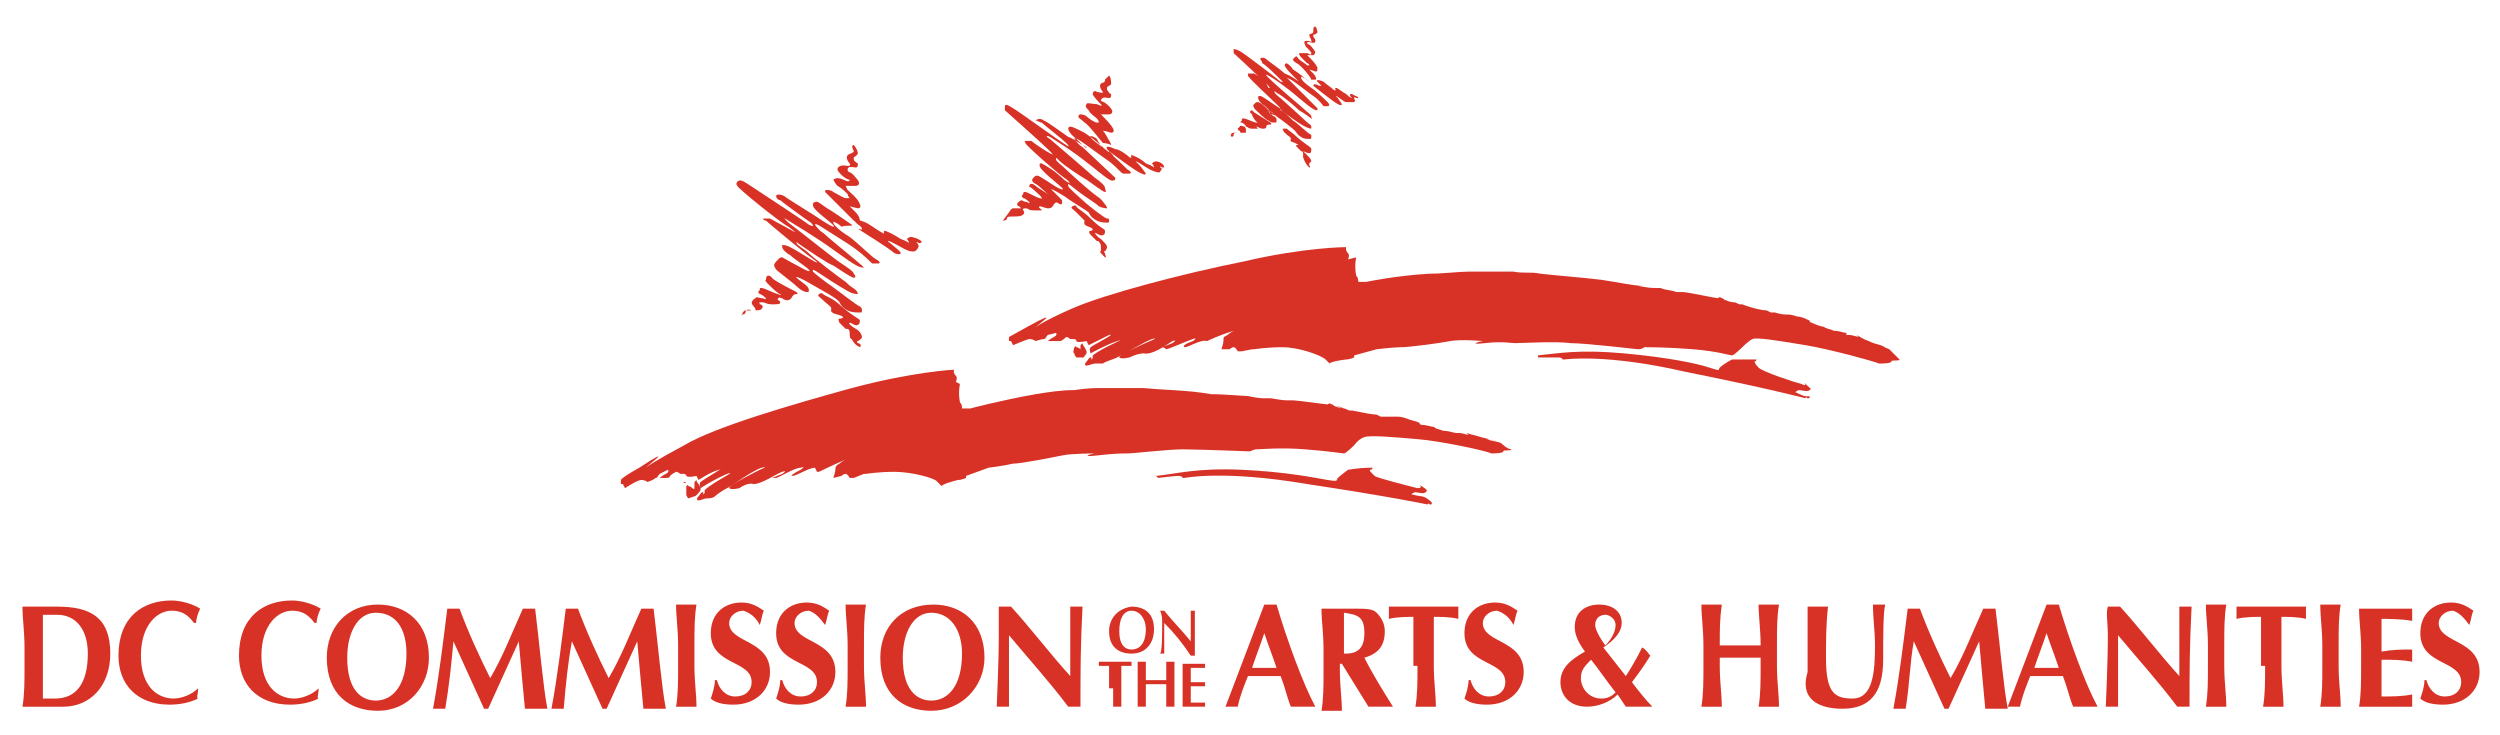 <?xml version="1.0" encoding="utf-8"?>
<!-- Generator: Adobe Illustrator 26.1.0, SVG Export Plug-In . SVG Version: 6.00 Build 0)  -->
<svg version="1.1" id="Layer_1" xmlns="http://www.w3.org/2000/svg" xmlns:xlink="http://www.w3.org/1999/xlink" x="0px" y="0px"
	 viewBox="0 0 122.4 36" style="enable-background:new 0 0 122.4 36;" xml:space="preserve">
<style type="text/css">
	.st0{fill:#D83227;}
</style>
<g>
	<g>
		<g>
			<path class="st0" d="M53.2,17.3c0,0,0-0.1,0-0.1c0,0-0.1-0.2-0.1-0.2S53,16.9,53,16.8c0,0,0,0-0.1,0.1c0,0,0,0,0,0s0,0.1,0,0.1
				s0,0.2,0,0.2c0,0,0,0.1,0-0.1c-0.1-0.1-0.2-0.1-0.2-0.1s0-0.1-0.1,0c0,0-0.1,0.3,0,0.3c0,0.1,0.1,0.2,0.1,0.2l0.3,0
				C53,17.6,53.2,17.3,53.2,17.3"/>
			<path class="st0" d="M92.5,17.1c-0.2-0.1-0.5-0.2-0.7-0.2c0.2,0,0.4,0.1,0.5,0.1c-0.4-0.2-0.4-0.1-0.8-0.3
				c-0.3-0.1-0.4-0.2-0.6-0.3l0.1,0.1c-0.4-0.1-0.3-0.1-0.6-0.1l0-0.1c-0.1,0-0.4-0.1-0.5-0.1l-0.1,0c-0.2-0.1-0.4-0.1-0.5-0.2l0,0
				c-0.1,0-0.4-0.1-0.6-0.2c0,0-0.1,0-0.1-0.1c0,0,0,0,0,0c0,0,0,0,0,0c-0.2-0.1-0.4-0.2-0.6-0.2l0,0c-0.3-0.1-0.4-0.1-0.5-0.1
				c-0.1,0-0.3,0-0.6-0.1l0,0l-0.2,0l-0.2-0.1c-0.2,0-0.7-0.1-1.2-0.3c0,0-0.1,0-0.1,0c-0.1,0-0.2-0.1-0.3-0.1
				c-0.2,0-0.4-0.1-0.4-0.1c-0.1,0-0.1-0.1-0.2-0.1c-0.1-0.1-0.2,0-0.2,0c-0.1,0-1.5-0.3-1.7-0.3c0,0-0.1,0-0.2,0c0,0,0,0,0,0
				c0,0-0.1,0-0.1,0c-0.3-0.1-0.6-0.1-0.8-0.2c0,0,0,0,0,0c0,0,0,0,0,0c0,0-0.1,0-0.1,0c0,0,0,0,0,0c0,0,0,0,0,0c0,0,0,0-0.1,0
				c-0.3,0-0.3,0-0.9-0.1c-0.1,0,0.2,0,0.3,0c-0.5,0-1.4-0.2-2.1-0.3c-0.8-0.1-2.1-0.2-3-0.3l0,0c-0.4-0.1-0.8,0-1.3-0.1l0.2,0
				c-0.2,0-0.3,0-0.5,0l-0.4,0l-0.1,0c-0.1,0-0.1,0-0.1,0l-0.1,0c0,0-0.5,0-1.1,0c0,0,0.1,0,0.1,0c-0.1,0-0.2,0-0.2,0
				c-0.5,0-1.2,0.1-1.9,0.1c-1.7,0.1-3.1,0.4-3.1,0.4s-0.2,0-0.4,0c0-0.1,0-0.2-0.1-0.3c-0.1-0.5,0-0.9,0-0.9L66,12.7
				c0,0,0.1-0.2,0-0.3c-0.1-0.1-0.1-0.2-0.1-0.2l0-0.1c0,0-2,0-5,0.7c-3,0.6-6.8,1.6-8.4,2.3c-1.6,0.7-1.9,1-1.9,1s0.5-0.4,0.6-0.5
				c0.1-0.1,0-0.1-0.9,0.4c-0.9,0.5-0.9,0.5-0.9,0.5s0,0.2,0,0.2c0,0,0.1,0,0.1,0c0,0,0.1,0.2,0.1,0.2s0.7-0.3,0.8-0.3
				c0.2,0,0.3,0.1,0.3,0.1s0.3-0.1,0.4-0.1c0.1,0,0.1-0.1,0.2-0.2c0,0,0.4-0.1,0.4-0.1s0.1,0.1-0.1,0.2c-0.2,0.1-0.3,0.2-0.3,0.2
				s0,0,0.2,0c0.2,0,0.3,0,0.4,0c0.1,0,0.3-0.2,0.3-0.2c0.1,0,0.2,0.1,0.2,0.1s0.1,0,0.1,0c0.1,0,0.2,0,0.2,0.1c0,0.1,0.5,0,0.5,0
				l0,0l0.1,0.2c0,0,0.6-0.3,1-0.5c0.4-0.1-0.8,0.5-0.9,0.6c-0.1,0.1,0,0.3,0,0.3s0.7-0.4,1.3-0.6c0.6-0.2-0.7,0.3-1.2,0.7
				c0,0,0,0,0,0.1c0,0.1-0.1,0.1-0.1,0.1s0.1-0.1,0-0.1c-0.1,0-0.1,0.1-0.2,0.2c-0.1,0.1-0.1,0.2,0,0.2c0.1,0,0.3-0.1,0.4-0.1
				c0.1,0,0.3,0,0.4,0c0.1-0.1,0.5-0.2,0.7-0.3c0.2-0.1,1.4-0.8,1.7-0.9c0.4-0.1-0.1,0.1-0.1,0.1s-1.6,0.7-1.5,0.8
				c0.1,0.1,0.5,0,0.5,0s0.4-0.2,0.7-0.2c0.4,0.1,1.1-0.4,1.4-0.6c0.3-0.1,0,0.1,0,0.1L56.9,17c0,0,0.1,0,0.2,0.1
				c0.1,0,1-0.4,1.3-0.5c0.3-0.1,0,0.1,0,0.1s-0.6,0.2-0.4,0.3c0.2,0,0.8-0.4,1.1-0.3L59,16.7l0.1,0c0,0,0.6-0.3,1.3-0.5
				c-0.2,0.1-0.3,0.2-0.3,0.2c-0.2,0.1-0.2,0.1-0.2,0.3c0,0.1-0.1,0.4-0.1,0.4l0.4,0c0,0,0.1-0.1,0.2-0.1c0.1,0,0.2,0.2,0.2,0.2
				l0.2,0l0.5-0.1l0.1,0c0,0,0.6-0.1,1.4-0.1c0.8,0,1.9,0.4,2.1,0.6c0.1,0.1,0.2,0.2,0.2,0.2s0-0.1,0.8-0.2c0.2,0,0.4-0.1,0.4-0.1
				l0-0.1l1.1-0.3c0,0,0.8-0.1,1.2-0.1c0.4,0,1.9-0.2,2.4-0.3s1.7,0,1.6,0c-0.1,0-0.8,0.2,0.1,0.1c0.9-0.1,1.2,0,1.5,0
				c0.3,0,2-0.1,2.7,0c0.7,0,3.3,0.3,3.3,0.3s0.2,0,0.3-0.1c0.2,0,1.2,0,2.4,0.1c1.2,0.1,1.8,0.3,1.9,0.3c0.1,0,0.5-0.4,0.5-0.4
				s0.3-0.3,0.5-0.4c0.2-0.1,1.4,0.1,2.6,0.3c1.2,0.2,3.4,0.8,3.6,0.9c0.1,0,0.6,0,0.6-0.1s0.4,0,0.4-0.1
				C92.8,17.4,92.5,17.1,92.5,17.1"/>
			<path class="st0" d="M69.8,13.8c0,0-0.1,0-0.1,0C69.7,13.8,69.8,13.8,69.8,13.8"/>
			<path class="st0" d="M66.2,17.4L66.2,17.4C66.2,17.4,66.3,17.4,66.2,17.4"/>
			<path class="st0" d="M79.3,14.3l0.4,0l-0.1,0C79.6,14.3,79.4,14.3,79.3,14.3"/>
			<polygon class="st0" points="79.5,14.2 79.6,14.3 79.5,14.2 			"/>
			<path class="st0" d="M88.4,19.4c-0.1,0-0.5-0.2-0.5-0.2s0.1-0.1,0.2-0.1c0.1,0,0.4,0.1,0.5,0c0.1-0.1,0.1,0-0.2-0.3
				c-0.2-0.2,0.2,0.2-0.2,0c-0.4-0.1-1.9-0.6-2.1-0.8c-0.2-0.2-0.2-0.3-0.2-0.3c0.1,0,0.1-0.1,0.1-0.1s0.3,0-0.2,0c-0.4,0-1,0-1,0
				s-0.4,0.2-0.6,0.4c-0.1,0.1,0.1,0.2-0.5,0c-0.6-0.2-2-0.5-4.2-0.7c-2.2-0.2-3.2,0-4.2,0.1c0,0,0,0,0,0.1c0,0,0.8,0,1,0
				c0.2,0,0.2,0.1,0.2,0.1l0.1,0c0,0,2-0.3,5.9,0.6c4,0.8,5.9,1.3,5.9,1.3s0-0.1,0.1,0c0.1,0,0.1,0,0.1-0.1
				C88.7,19.4,88.5,19.4,88.4,19.4"/>
			<path class="st0" d="M41.8,7.1C41.8,7.1,41.9,7,41.8,7.1C41.9,7.2,42,7.4,42,7.5c0,0.1-0.2,0.2-0.2,0.2c0,0,0,0.1,0,0.1
				C41.8,7.9,42,8,42,8c0,0.1,0,0.2-0.1,0.2c-0.1,0-0.4-0.1-0.4,0.1c0,0.2,0.1,0,0.4,0.4c0.3,0.3,0.1,0.4,0,0.4c-0.1,0-0.5,0-0.5,0
				c0,0,0,0,0.1,0.2c0.1,0.1,0.5,0.4,0.6,0.7c0.1,0.2-0.1,0.2-0.1,0.2c0,0-0.4-0.1-0.4-0.1c0,0,0.1,0.1,0.3,0.3
				c0.2,0.2,0.2,0.4,0.2,0.4c0,0.1-0.2,0.1-0.3,0c-0.1-0.1-0.9-0.9-1.1-1.1c-0.2-0.2-0.3-0.3-0.3-0.3c0-0.1,0-0.1,0.1-0.1
				c0,0,0.2,0,0.3,0.1c0.2,0.1,0.5,0.3,0.6,0.3c0.1,0,0.1,0,0.2,0c0,0-0.1-0.1-0.1-0.2c-0.1-0.1-0.3-0.3-0.5-0.4
				c-0.1-0.1-0.2-0.3-0.2-0.3c0.1-0.1,0.3-0.1,0.5,0c0.2,0.1,0.3,0.1,0.3,0C41.4,8.8,41,8.4,41,8.3c0-0.1,0.1-0.2,0.3-0.2
				c0.1,0,0.4,0.1,0.3-0.1c-0.1-0.1-0.2-0.3-0.1-0.4c0.1-0.1,0.3-0.1,0.3-0.2C41.7,7.2,41.7,7.1,41.8,7.1"/>
			<path class="st0" d="M42,11.2c0,0,1.6,1,1.8,1.2c0.3,0.1,0.3,0,0.3,0c0-0.1-0.3-0.3-0.4-0.4c-0.1-0.1-0.3-0.2-0.2-0.2
				c0.1,0,0.6,0.3,0.8,0.4c0.2,0.1,0.5,0.2,0.6,0c0.1-0.1,0.1-0.2,0-0.3s0.1,0,0.1,0c0,0,0.2,0,0.1-0.1c-0.1-0.1-0.4-0.2-0.5-0.2
				c-0.1,0-0.2,0.1-0.2,0.1c0,0,0.1,0.1,0.1,0.2c0,0-0.1-0.1-0.4-0.2c-0.3-0.2-0.7-0.4-0.8-0.4c-0.1,0.1,0.1,0.2-0.1,0.1
				c-0.2-0.1-0.6-0.4-0.8-0.5c-0.2-0.1-0.6-0.2-0.5,0c0.1,0.1,0.3,0.2,0.3,0.3c0,0.1-0.1,0-0.2,0C42.1,11.2,42,11.2,42,11.2
				C42,11.2,42,11.2,42,11.2"/>
			<path class="st0" d="M41.7,11c0,0-1-0.7-1.2-0.8C40.2,10,40,9.8,39.9,9.9c-0.1,0-0.1,0.1-0.1,0.1c0,0.1,0,0.2,0.5,0.6
				c0.5,0.4,0.6,0.5,0.5,0.5c-0.1,0-0.7-0.4-1-0.6c-0.3-0.2-1.3-0.8-1.4-0.9c-0.2-0.1-0.4-0.1-0.4,0c0,0.1,0.1,0.2,0.2,0.2
				c0.1,0.1,1.2,0.9,1.5,1.1c0.2,0.2,0.1,0.2-0.1,0.1c-0.1-0.1-2.7-1.8-3-2c-0.3-0.2-0.4-0.2-0.5-0.1s0,0.2,0,0.2
				c0,0.1,2.1,1.8,2.5,2c0.4,0.3,0.4,0.3,0.2,0.2c-0.2-0.1-0.9-0.5-1.1-0.6c0,0,0,0-0.1,0c-0.1,0-0.2,0-0.2,0c-0.1,0,0,0.1,0.1,0.1
				c0.1,0.1,1.9,1.6,2.2,1.8c0.3,0.2,0.5,0.4,0,0.1c-0.5-0.3-1.1-0.7-1.3-0.7c-0.2,0-0.1,0-0.1,0.1c0,0.1,0.2,0.3,0.4,0.4
				c0.2,0.2,0.7,0.5,0.9,0.7c0.1,0.1,0,0.1-0.2,0c-0.2-0.1-1.1-0.6-1.1-0.6c-0.1,0-0.1,0-0.2,0.1C37.8,13,37.9,13,38,13.2
				c0.1,0.1,0.9,0.7,1.1,0.9c0.1,0.1,0.3,0.2,0.4,0.2c0.1,0,0.1,0,0.1-0.1c0-0.1-0.1-0.2-0.1-0.2c-0.1-0.1-0.4-0.3-0.5-0.4
				c-0.1-0.1,0.2,0,0.7,0.3c0.5,0.3,1.3,0.7,1.4,0.9c0.1,0.2,0.2,0.3,0.4,0.4c0.2,0.1,0.4,0.1,0.6,0.1c0.1,0,0.1,0,0.1-0.1
				c0-0.1,0-0.1-0.1-0.2c-0.1,0-1.1-0.8-1.4-1c-0.3-0.2-0.8-0.6-0.9-0.7c0-0.1-0.1-0.2,0.5,0.2c0.6,0.4,1.1,0.7,1.3,0.8
				c0.2,0.1,0.4,0.1,0.4,0.1c0,0,0-0.1-0.1-0.2c-0.1-0.1-0.2-0.1-0.5-0.4c-0.3-0.2-1.6-1.2-1.8-1.4c-0.2-0.2-0.6-0.4-0.6-0.5
				c0-0.1-0.1-0.1,0.2,0.1c0.3,0.2,1.3,0.9,1.6,1c0.3,0.2,0.9,0.6,1,0.6c0.1,0,0.1-0.1,0-0.2c0-0.1-0.3-0.3-0.6-0.5
				c-0.2-0.1-1.8-1.4-2.6-2c-0.2-0.2-0.3-0.3,0-0.1c0.3,0.2,1.2,0.7,2.3,1.5c1.1,0.8,1.2,0.8,1.4,0.8c0,0,0,0-0.1-0.1
				c-0.1-0.1-1.7-1.4-1.9-1.6c-0.2-0.1-0.4-0.4-0.4-0.4c0,0,0-0.1,0.3,0.1c0.3,0.2,1.3,0.8,1.7,1.1c0.4,0.3,0.7,0.6,0.8,0.7
				c0.1,0,0.2,0,0.3,0c0.1,0,0.1-0.1-0.1-0.2c-0.2-0.1-0.9-0.8-1.3-1.1c-0.5-0.3-0.8-0.6-0.8-0.7c-0.1-0.1,0.2,0,0.4,0.2
				C41.5,11,41.8,11.1,41.7,11"/>
			<path class="st0" d="M36.3,15.4c0,0,0.2,0,0.2-0.1c0-0.1,0.1-0.2,0.3-0.1c0.2,0,0.5,0,0.5-0.1c0.1-0.1,0-0.2-0.1-0.2
				c0-0.1-0.1-0.1,0.1-0.1c0.2,0,0.2,0.1,0.5,0.1c0.3,0,0.4,0,0.4-0.1c0-0.1-0.2-0.1-0.1-0.2c0.1-0.1,0.3,0.1,0.4,0.1
				c0.1,0,0.2,0,0.3-0.2c0.1-0.1,0.1-0.1,0.2-0.1c0.1,0,0-0.1,0-0.1c0,0-1.2-0.6-1.2-0.7c-0.1-0.1-0.1-0.1-0.2-0.1
				c-0.1,0-0.1,0.2-0.1,0.2s-0.1,0,0.1,0.2c0.1,0.1,0.5,0.5,0.6,0.5c0.1,0.1-0.1,0-0.1,0c-0.1,0-0.7-0.3-0.8-0.3
				c-0.1,0-0.1,0-0.1,0.1c-0.1,0.1-0.1,0.1,0,0.2c0.1,0,0.3,0.2,0.3,0.2c0,0.1-0.1,0-0.2,0c-0.1,0-0.3-0.1-0.3,0
				c-0.1,0-0.2,0.2-0.2,0.2c0,0,0,0.1,0.1,0.2c0.1,0.1,0.1,0.2,0.1,0.2c-0.1,0-0.3,0-0.5,0c-0.1,0-0.2,0.2-0.2,0.3
				C36.3,15.3,36.3,15.4,36.3,15.4"/>
			<path class="st0" d="M42.1,17C42.1,17,42.2,17.1,42.1,17c0.1-0.1,0-0.2-0.1-0.2c0,0-0.1-0.1,0-0.1c0,0,0.2-0.1,0.2-0.2
				c0-0.1-0.1-0.3-0.3-0.4c-0.2-0.1-0.4-0.3-0.3-0.3c0.1,0,0.3,0.2,0.4,0.1c0.1,0,0.1-0.2,0.1-0.2c0-0.1-0.2-0.1-0.9-0.7
				c-0.4-0.4-0.8-0.5-0.9-0.6c-0.1-0.1-0.2,0-0.2,0c-0.1,0.1,0,0.1,0.2,0.3c0.2,0.2,0.4,0.3,0.4,0.4c0,0.1-0.1,0.2,0.3,0.3
				c0.4,0.1,0.3,0.2,0.1,0.2c-0.1,0,0,0.2,0,0.2c0,0,0.3,0.3,0.3,0.3c0.1,0,0.2,0,0.2,0.2c0,0.1,0,0.3,0.1,0.3
				C41.8,16.8,41.9,16.9,42.1,17"/>
			<path class="st0" d="M54.3,3.7C54.3,3.7,54.3,3.7,54.3,3.7c0.1,0.1,0.1,0.3,0.1,0.4c0,0.1-0.2,0.1-0.2,0.2c0,0,0,0,0,0.1
				c0.1,0.1,0.1,0.2,0.2,0.2c0,0.1,0,0.2-0.1,0.2c-0.1,0-0.3-0.1-0.4,0.1c0,0.1,0.1,0,0.4,0.3c0.3,0.3,0.1,0.4,0,0.4
				c-0.1,0-0.4,0-0.4,0c0,0,0,0,0.1,0.1c0.1,0.1,0.4,0.4,0.5,0.6c0.1,0.2-0.1,0.2-0.1,0.2c0,0-0.3-0.1-0.4-0.1c0,0,0.1,0.1,0.2,0.3
				c0.1,0.2,0.2,0.3,0.2,0.4C54.2,7,54,7,54,7c-0.1-0.1-0.7-0.9-0.9-1c-0.2-0.2-0.3-0.2-0.3-0.3c0,0,0-0.1,0.1-0.1
				c0,0,0.2,0,0.3,0.1c0.1,0.1,0.4,0.3,0.5,0.3c0.1,0,0.1,0,0.1,0c0,0,0-0.1-0.1-0.2c-0.1-0.1-0.3-0.2-0.4-0.4
				c-0.1-0.1-0.2-0.2-0.1-0.3c0-0.1,0.3,0,0.5,0c0.2,0.1,0.3,0.1,0.2,0c-0.1-0.1-0.4-0.4-0.4-0.5c0-0.1,0.1-0.2,0.2-0.1
				c0.1,0,0.3,0.1,0.3,0c-0.1-0.1-0.2-0.3-0.1-0.4c0.1-0.1,0.2,0,0.2-0.2C54.2,3.8,54.2,3.8,54.3,3.7"/>
			<path class="st0" d="M54.3,7.4c0,0,1.3,1,1.6,1.1c0.2,0.1,0.2,0,0.2,0c0,0-0.2-0.3-0.3-0.4c-0.1-0.1-0.2-0.2-0.2-0.2
				c0.1,0,0.5,0.3,0.7,0.4c0.2,0.1,0.5,0.2,0.5,0.1c0.1-0.1,0.1-0.2,0-0.2c0-0.1,0.1,0,0.1,0c0,0,0.1,0,0.1,0
				C57,8,56.7,7.9,56.6,7.9c-0.1,0-0.2,0.1-0.2,0.1c0,0,0.1,0.1,0.1,0.2c0,0-0.1-0.1-0.4-0.2c-0.2-0.2-0.6-0.4-0.7-0.4
				c-0.1,0,0.1,0.2-0.1,0.1c-0.1-0.1-0.5-0.4-0.7-0.4c-0.2-0.1-0.5-0.2-0.4,0c0.1,0.1,0.2,0.2,0.3,0.3c0,0.1-0.1,0-0.2,0
				C54.3,7.4,54.3,7.3,54.3,7.4C54.3,7.4,54.3,7.4,54.3,7.4"/>
			<path class="st0" d="M54,7.2c0,0-0.8-0.7-1.1-0.8c-0.2-0.1-0.4-0.2-0.5-0.2c-0.1,0-0.1,0.1-0.1,0.1c0,0,0,0.2,0.4,0.5
				c0.4,0.4,0.5,0.5,0.5,0.4c-0.1,0-0.6-0.4-0.9-0.5c-0.3-0.2-1.1-0.8-1.2-0.8c-0.1-0.1-0.3-0.1-0.4,0C50.8,5.9,50.9,6,51,6
				c0.1,0.1,1,0.8,1.2,1c0.2,0.2,0.1,0.2,0,0.1C52,7,49.8,5.4,49.6,5.3c-0.3-0.2-0.4-0.2-0.4-0.1c0,0,0,0.2,0,0.2
				c0,0,1.8,1.6,2.1,1.9c0.3,0.3,0.3,0.3,0.1,0.2c-0.2-0.1-0.8-0.5-0.9-0.6c0,0,0,0-0.1,0c-0.1,0-0.2,0-0.2,0c-0.1,0,0,0,0,0.1
				c0,0.1,1.6,1.5,1.9,1.7c0.3,0.2,0.4,0.4,0,0.1C51.7,8.4,51.2,8.1,51,8c-0.1,0-0.1,0-0.1,0.1c0,0.1,0.1,0.2,0.3,0.4
				c0.2,0.2,0.6,0.5,0.8,0.7c0.1,0.1,0,0.1-0.2,0c-0.2-0.1-0.9-0.6-1-0.6c-0.1,0-0.1,0-0.2,0.1c-0.1,0.1-0.1,0.2,0.1,0.3
				s0.8,0.7,0.9,0.8c0.1,0.1,0.3,0.2,0.3,0.2c0.1,0,0.1,0,0.1-0.1c0-0.1,0-0.1-0.1-0.2c-0.1-0.1-0.3-0.3-0.4-0.4
				c-0.1-0.1,0.1,0,0.6,0.3c0.4,0.3,1.1,0.7,1.2,0.8c0.1,0.2,0.2,0.3,0.4,0.4c0.2,0.1,0.4,0.1,0.5,0.1c0.1,0,0.1,0,0.1-0.1
				c0-0.1,0-0.1-0.1-0.1c-0.1,0-1-0.7-1.2-0.9s-0.7-0.6-0.7-0.7c0-0.1-0.1-0.2,0.4,0.2c0.5,0.4,0.9,0.6,1.1,0.8
				c0.2,0.1,0.4,0.1,0.4,0.1c0,0,0-0.1-0.1-0.2C54,9.9,54,9.8,53.7,9.6c-0.3-0.2-1.3-1.1-1.5-1.3c-0.2-0.2-0.5-0.4-0.5-0.5
				c0-0.1,0-0.1,0.2,0.1c0.2,0.2,1.1,0.8,1.3,0.9C53.5,9,54,9.4,54.1,9.4c0.1,0,0-0.1,0-0.2c0-0.1-0.2-0.3-0.5-0.5
				c-0.1-0.1-1.5-1.3-2.2-1.9c-0.2-0.1-0.2-0.2,0-0.1c0.3,0.2,1,0.6,2,1.4c1,0.8,1,0.8,1.2,0.7c0,0,0,0,0-0.1
				c-0.1-0.1-1.4-1.3-1.6-1.5c-0.2-0.1-0.4-0.4-0.4-0.4c0,0,0-0.1,0.3,0.1c0.3,0.2,1.1,0.8,1.4,1c0.4,0.3,0.6,0.6,0.7,0.6
				c0.1,0,0.2,0,0.3,0c0.1,0,0.1-0.1-0.1-0.2c-0.1-0.1-0.7-0.7-1.1-1c-0.4-0.3-0.7-0.5-0.7-0.6c-0.1-0.1,0.2,0,0.3,0.1
				C53.9,7.2,54.1,7.3,54,7.2"/>
			<path class="st0" d="M49.1,10.8c0,0,0.2,0,0.2-0.1c0-0.1,0.1-0.1,0.3-0.1c0.2,0,0.4,0,0.5-0.1c0.1-0.1,0-0.2,0-0.2
				c0,0-0.1-0.1,0.1-0.1s0.1,0.1,0.4,0.1c0.3,0,0.4,0,0.4,0c0-0.1-0.2-0.1-0.1-0.2c0.1,0,0.3,0.1,0.4,0.1c0.1,0,0.2,0,0.3-0.2
				c0.1-0.1,0.1-0.1,0.2-0.1c0.1,0,0-0.1,0-0.1c0,0-1-0.6-1.1-0.7c0,0-0.1-0.1-0.2-0.1c-0.1,0-0.1,0.1-0.1,0.1s-0.1,0,0.1,0.1
				c0.1,0.1,0.5,0.4,0.5,0.5c0,0.1,0,0-0.1,0c-0.1,0-0.6-0.3-0.7-0.3c-0.1,0-0.1,0-0.1,0.1c-0.1,0.1-0.1,0.1,0,0.2
				c0.1,0,0.3,0.2,0.3,0.2c0,0.1-0.1,0-0.1,0c-0.1,0-0.3-0.1-0.3-0.1c0,0-0.2,0.1-0.2,0.2c0,0,0,0.1,0.1,0.1
				c0.1,0.1,0.1,0.1,0.1,0.1c-0.1,0-0.3,0-0.4,0c-0.1,0-0.2,0.2-0.2,0.2C49.1,10.8,49.1,10.8,49.1,10.8"/>
			<path class="st0" d="M54.1,12.6C54.1,12.6,54.2,12.6,54.1,12.6c0.1,0,0-0.1,0-0.2c0,0-0.1-0.1,0-0.1c0,0,0.1-0.1,0.1-0.2
				c0-0.1-0.1-0.2-0.3-0.4c-0.2-0.1-0.3-0.3-0.3-0.3c0.1,0,0.3,0.2,0.4,0.1c0.1,0,0.1-0.1,0.1-0.2c0-0.1-0.2-0.1-0.7-0.6
				c-0.4-0.4-0.7-0.5-0.7-0.6c-0.1-0.1-0.1,0-0.2,0c-0.1,0.1,0,0.1,0.2,0.3c0.2,0.2,0.3,0.3,0.4,0.4c0,0.1-0.1,0.2,0.2,0.3
				c0.3,0.1,0.2,0.2,0.1,0.2c-0.1,0-0.1,0.1,0,0.2c0,0,0.2,0.2,0.3,0.3c0.1,0,0.1,0,0.2,0.2c0,0.1,0,0.2,0,0.3
				C53.8,12.3,53.9,12.4,54.1,12.6"/>
			<path class="st0" d="M64.4,1.3C64.4,1.3,64.5,1.3,64.4,1.3c0.1,0.1,0.1,0.3,0.1,0.3c0,0-0.1,0.1-0.2,0.1c0,0,0,0,0,0.1
				c0,0,0.1,0.1,0.1,0.2c0,0,0,0.1-0.1,0.1c-0.1,0-0.3-0.1-0.3,0c0,0.1,0.1,0,0.3,0.3c0.2,0.2,0,0.3,0,0.3c-0.1,0-0.3,0-0.3,0
				c0,0,0,0,0.1,0.1c0.1,0.1,0.3,0.3,0.4,0.5c0,0.2,0,0.2-0.1,0.2c0,0-0.3-0.1-0.3-0.1c0,0,0.1,0.1,0.2,0.2c0.1,0.1,0.2,0.3,0.1,0.3
				c0,0-0.2,0-0.2,0c0-0.1-0.5-0.7-0.7-0.8c-0.2-0.1-0.2-0.2-0.2-0.2s0,0,0.1-0.1s0.1,0,0.2,0.1c0.1,0.1,0.3,0.2,0.4,0.3
				c0,0,0.1,0,0.1,0c0,0,0-0.1-0.1-0.1c-0.1-0.1-0.2-0.2-0.3-0.3c-0.1-0.1-0.1-0.2-0.1-0.2c0,0,0.2,0,0.4,0c0.2,0.1,0.2,0.1,0.2,0
				c0-0.1-0.3-0.3-0.3-0.4C63.8,2,63.9,2,64,2c0.1,0,0.3,0.1,0.2,0c0-0.1-0.1-0.2-0.1-0.3c0.1-0.1,0.2,0,0.2-0.2
				C64.3,1.4,64.3,1.3,64.4,1.3"/>
			<path class="st0" d="M64.3,4.2c0,0,1,0.8,1.2,0.9c0.2,0.1,0.2,0,0.2,0c0,0-0.2-0.3-0.2-0.3c-0.1-0.1-0.2-0.2-0.1-0.1
				c0.1,0,0.4,0.3,0.5,0.3C66,5,66.2,5,66.3,5c0.1-0.1,0-0.1,0-0.2c0-0.1,0.1,0,0.1,0c0,0,0.1,0,0.1,0c0-0.1-0.2-0.1-0.3-0.2
				c-0.1,0-0.1,0-0.1,0.1c0,0,0.1,0.1,0.1,0.1c0,0-0.1,0-0.3-0.2c-0.2-0.1-0.4-0.3-0.5-0.3c-0.1,0,0.1,0.2-0.1,0.1
				c-0.1-0.1-0.4-0.3-0.5-0.4c-0.2-0.1-0.4-0.1-0.3,0c0.1,0.1,0.2,0.2,0.2,0.2c0,0-0.1,0-0.1,0C64.4,4.1,64.3,4.1,64.3,4.2
				C64.3,4.2,64.3,4.2,64.3,4.2"/>
			<path class="st0" d="M64.1,4c0,0-0.6-0.5-0.8-0.6C63.2,3.2,63,3.1,63,3.1c-0.1,0-0.1,0.1-0.1,0.1c0,0,0,0.1,0.3,0.4
				C63.5,3.9,63.6,4,63.6,4c0,0-0.4-0.3-0.7-0.4c-0.2-0.2-0.8-0.6-0.9-0.7c-0.1-0.1-0.3-0.1-0.3,0c0,0,0.1,0.1,0.1,0.2
				c0.1,0,0.8,0.7,0.9,0.8c0.2,0.2,0.1,0.1,0,0.1c-0.1-0.1-1.8-1.4-2-1.5c-0.2-0.1-0.3-0.1-0.3-0.1c0,0,0,0.1,0,0.2
				c0,0,1.4,1.3,1.6,1.5c0.2,0.2,0.2,0.2,0.1,0.2C62,4,61.6,3.7,61.4,3.6c0,0,0,0-0.1,0c-0.1,0-0.1,0-0.2,0c0,0,0,0,0,0.1
				c0,0.1,1.2,1.2,1.4,1.4c0.2,0.2,0.3,0.3,0,0.1c-0.3-0.2-0.7-0.5-0.8-0.5c-0.1,0-0.1,0-0.1,0.1c0,0.1,0.1,0.2,0.2,0.3
				c0.2,0.1,0.4,0.4,0.6,0.5c0.1,0.1,0,0-0.2,0C62.2,5.4,61.7,5,61.6,5c-0.1,0-0.1,0-0.2,0.1c-0.1,0.1,0,0.1,0,0.2
				c0.1,0.1,0.6,0.6,0.7,0.6c0.1,0.1,0.2,0.1,0.3,0.1c0.1,0,0.1,0,0.1-0.1c0-0.1,0-0.1-0.1-0.2c-0.1,0-0.3-0.2-0.3-0.3
				c-0.1-0.1,0.1,0,0.4,0.3c0.3,0.2,0.8,0.6,0.9,0.7c0.1,0.1,0.1,0.2,0.3,0.3c0.1,0.1,0.3,0.1,0.4,0.1c0.1,0,0.1,0,0.1-0.1
				c0-0.1,0-0.1,0-0.1c-0.1,0-0.7-0.6-0.9-0.7c-0.2-0.2-0.5-0.5-0.6-0.5c0-0.1-0.1-0.1,0.3,0.2c0.4,0.3,0.7,0.5,0.9,0.6
				c0.2,0.1,0.3,0.1,0.3,0.1c0,0,0-0.1,0-0.1c0-0.1-0.1-0.1-0.3-0.3c-0.2-0.2-1-0.9-1.1-1c-0.1-0.1-0.4-0.3-0.4-0.4s0,0,0.2,0.1
				c0.2,0.1,0.8,0.6,1,0.8c0.2,0.1,0.6,0.4,0.6,0.4c0.1,0,0,0,0-0.1c0-0.1-0.2-0.2-0.4-0.4c-0.1-0.1-1.2-1-1.7-1.5
				c-0.1-0.1-0.2-0.2,0-0.1c0.2,0.1,0.8,0.5,1.5,1.1c0.7,0.6,0.8,0.6,0.9,0.6c0,0,0,0,0-0.1c-0.1-0.1-1.1-1.1-1.2-1.2
				c-0.1-0.1-0.3-0.3-0.3-0.3c0,0,0,0,0.2,0.1c0.2,0.1,0.8,0.6,1.1,0.8c0.3,0.2,0.5,0.5,0.5,0.5c0.1,0,0.2,0,0.2,0
				c0.1,0,0.1-0.1,0-0.2C65,5,64.5,4.5,64.2,4.3c-0.3-0.2-0.5-0.4-0.5-0.5c0-0.1,0.1,0,0.3,0.1C64,4,64.2,4,64.1,4"/>
			<path class="st0" d="M60.3,6.7c0,0,0.1,0,0.1-0.1c0-0.1,0.1-0.1,0.2-0.1c0.1,0,0.3,0,0.4,0c0-0.1,0-0.1,0-0.2c0,0-0.1-0.1,0-0.1
				c0.1,0,0.1,0.1,0.3,0.1c0.2,0,0.3,0,0.3,0c0,0-0.1-0.1-0.1-0.1c0.1,0,0.2,0.1,0.3,0.1c0.1,0,0.2,0,0.2-0.1c0-0.1,0.1-0.1,0.2-0.1
				c0.1,0,0-0.1,0-0.1c0,0-0.8-0.5-0.8-0.5c0,0-0.1-0.1-0.1-0.1c-0.1,0-0.1,0.1-0.1,0.1s0,0,0.1,0.1C61.3,5.7,61.5,6,61.6,6
				c0,0,0,0-0.1,0S61,5.8,60.9,5.8c-0.1,0-0.1,0-0.1,0.1c-0.1,0.1-0.1,0.1,0,0.1c0,0,0.2,0.1,0.2,0.2c0,0-0.1,0-0.1,0
				c0,0-0.2-0.1-0.2,0c0,0-0.1,0.1-0.1,0.1c0,0,0,0.1,0.1,0.1c0,0.1,0.1,0.1,0,0.1c0,0-0.2,0-0.3,0c-0.1,0-0.2,0.1-0.1,0.2
				C60.2,6.7,60.2,6.7,60.3,6.7"/>
			<path class="st0" d="M64.1,8.2C64.1,8.2,64.2,8.2,64.1,8.2c0.1,0,0-0.1,0-0.1c0,0,0-0.1,0-0.1c0,0,0.1-0.1,0.1-0.1
				c0-0.1-0.1-0.2-0.2-0.3c-0.1-0.1-0.2-0.2-0.2-0.2c0,0,0.2,0.1,0.3,0.1c0.1,0,0.1-0.1,0.1-0.2c0-0.1-0.1-0.1-0.6-0.5
				c-0.3-0.3-0.5-0.4-0.6-0.5c-0.1,0-0.1,0-0.2,0c0,0,0,0.1,0.1,0.2c0.2,0.2,0.3,0.2,0.3,0.3c0,0.1-0.1,0.1,0.2,0.2
				c0.2,0.1,0.2,0.1,0.1,0.1c-0.1,0,0,0.1,0,0.1c0,0,0.2,0.2,0.2,0.2c0,0,0.1,0,0.1,0.1c0,0.1,0,0.2,0,0.2C63.9,8,64,8.1,64.1,8.2"
				/>
			<path class="st0" d="M57,20.2l-0.1,0.2l0.4-0.1C57.4,20.3,57.2,20.2,57,20.2 M56.1,20.4l0.4,0l-0.2-0.1
				C56.1,20.3,55.9,20.4,56.1,20.4 M56.6,20.2c-0.3,0-0.2,0.1-0.1,0.1C56.6,20.3,56.8,20.2,56.6,20.2 M65.6,20.5
				c-0.2,0-2-0.2-2.2-0.1c-0.2,0-0.6-0.2-1.6-0.1c-1,0.1-2-0.1-2.6,0c-0.6,0-1.3-0.1-1.4-0.1c-0.1,0-0.2,0.1-0.3,0.2
				c-0.1,0.1,0.4,0,0.9,0c0.5,0,0.5,0.1,0.7,0.2c0,0-0.2,0.1-0.9,0.1c-0.7,0-2,0-2.1,0c-0.1,0-0.2,0-0.2,0s-1.5,0.2-2.6,0.4
				 M73.5,21.7c-0.2-0.1-0.5-0.1-0.7-0.2c0.2,0,0.4,0.1,0.5,0.1c-0.4-0.1-0.4-0.1-0.8-0.2c-0.3-0.1-0.4-0.1-0.7-0.2l0.1,0.1
				c-0.4-0.1-0.3-0.1-0.6-0.1l0,0c-0.1,0-0.4-0.1-0.5-0.1l-0.1,0c-0.3-0.1-0.4-0.1-0.5-0.2l0,0c-0.1,0-0.4-0.1-0.6-0.1
				c0,0-0.1,0-0.1-0.1l0,0c0,0,0,0,0,0c-0.2-0.1-0.4-0.1-0.6-0.2l0,0c-0.3-0.1-0.4-0.1-0.5-0.1c-0.1,0-0.3,0-0.6,0l0,0l-0.2,0
				l-0.2-0.1c-0.2,0-0.7-0.1-1.2-0.2c0,0-0.1,0-0.1,0c-0.1,0-0.2-0.1-0.3-0.1c-0.2,0-0.4-0.1-0.4-0.1c-0.1,0-0.1-0.1-0.2-0.1
				c-0.1-0.1-0.2,0-0.2,0c-0.1,0-1.5-0.2-1.7-0.2c0,0-0.1,0-0.2,0c0,0,0,0,0,0c0,0-0.1,0-0.1,0c-0.3,0-0.7-0.1-0.8-0.1c0,0,0,0,0,0
				c0,0,0,0,0,0c0,0-0.1,0-0.1,0c0,0,0,0,0,0c0,0,0,0,0,0c0,0,0,0-0.1,0c-0.3,0-0.3,0-0.9-0.1c-0.1,0,0.2,0,0.3,0
				c-0.5,0-1.4-0.1-2.1-0.1C58.2,19.1,57,19.1,56,19l0,0c-0.4,0-0.8,0-1.3,0l0.2,0c-0.2,0-0.3,0-0.5,0l-0.4,0l-0.1,0
				c-0.1,0-0.1,0-0.1,0l-0.1,0c0,0-0.5,0-1.1,0.1c0,0,0.1,0,0.1,0c-0.1,0-0.2,0-0.2,0c-0.5,0-1.2,0.1-1.8,0.2
				C49,19.6,47.5,20,47.5,20s-0.2,0-0.4,0c0-0.1,0-0.2-0.1-0.3c-0.1-0.5,0-0.9,0-0.9l-0.2-0.1c0,0,0.1-0.2,0-0.3
				c-0.1-0.1-0.1-0.2-0.1-0.2l0-0.1c0,0-2,0.1-5,0.9c-2.9,0.8-6.7,1.9-8.2,2.8c-1.5,0.8-1.9,1.1-1.9,1.1s0.5-0.4,0.6-0.5
				c0.1-0.1,0-0.1-0.9,0.5c-0.9,0.5-0.9,0.6-0.9,0.6s0,0.2,0,0.2c0,0,0.1,0,0.1,0c0,0,0.1,0.2,0.1,0.2s0.6-0.4,0.8-0.4
				c0.2,0,0.3,0.1,0.3,0.1s0.3-0.1,0.4-0.2c0.1,0,0.1-0.1,0.2-0.2c0,0,0.4-0.2,0.4-0.2s0.1,0.1-0.1,0.2c-0.2,0.1-0.3,0.2-0.3,0.2
				s0,0,0.2,0c0.2,0,0.3,0,0.3-0.1c0.1-0.1,0.3-0.2,0.3-0.2c0.1,0,0.2,0.1,0.2,0.1s0.1,0,0.1,0c0.1,0,0.2,0,0.2,0.1
				c0.1,0.1,0.5,0,0.5,0l0,0l0.1,0.2c0,0,0.6-0.4,1-0.5c0.4-0.2-0.8,0.5-0.9,0.6c-0.1,0.1,0,0.3,0,0.3s0.6-0.4,1.3-0.7
				c0.6-0.2-0.7,0.4-1.1,0.8c0,0,0,0,0,0.1c0,0.1-0.1,0.1-0.1,0.1s0.1-0.1,0-0.1c-0.1,0-0.1,0.1-0.2,0.2c-0.1,0.1-0.1,0.2,0,0.2
				c0.1,0,0.3-0.1,0.4-0.1c0.1,0,0.3,0,0.4-0.1c0.1-0.1,0.4-0.3,0.6-0.4c0.2-0.1,1.3-0.9,1.7-1c0.4-0.1-0.1,0.1-0.1,0.1
				s-1.6,0.8-1.5,0.9c0.1,0.1,0.5,0,0.5,0s0.4-0.3,0.7-0.2c0.4,0,1.1-0.5,1.4-0.6s0,0.1,0,0.1l-0.5,0.2c0,0,0.1,0,0.2,0
				c0.1,0,0.9-0.5,1.2-0.5c0.3-0.1,0,0.1,0,0.1s-0.6,0.3-0.4,0.3c0.2,0,0.8-0.4,1.1-0.4L40,23.1l0.1,0c0,0,0.6-0.3,1.3-0.6
				c-0.2,0.1-0.3,0.2-0.3,0.2c-0.2,0.1-0.2,0.2-0.2,0.3c0,0.1-0.1,0.4-0.1,0.4l0.4-0.1c0,0,0.1-0.1,0.2-0.1c0.1,0,0.2,0.2,0.2,0.2
				l0.2,0l0.5-0.2l0.1,0c0,0,0.6-0.1,1.4-0.1c0.8,0,2,0.3,2.1,0.5c0.1,0.1,0.2,0.2,0.2,0.2s0-0.1,0.8-0.3c0.2,0,0.4-0.1,0.4-0.1
				l0-0.1l1.1-0.4c0,0,0.8-0.1,1.2-0.2c0.4,0,1.9-0.3,2.4-0.4c0.4-0.1,1.7-0.1,1.6-0.1c-0.1,0-0.8,0.2,0.1,0.1
				c0.9-0.1,1.2-0.1,1.5-0.1c0.3,0,2-0.2,2.7-0.2c0.7,0,3.3,0.1,3.3,0.1s0.2-0.1,0.3-0.1c0.2,0,1.2-0.1,2.4,0
				c1.3,0.1,1.8,0.2,1.9,0.2c0.1,0,0.5-0.4,0.5-0.4s0.2-0.3,0.5-0.4s1.4,0,2.6,0.1c1.2,0.1,3.5,0.6,3.6,0.7c0.1,0,0.6,0,0.6-0.1
				c0-0.1,0.4,0,0.4-0.1C73.8,22,73.5,21.7,73.5,21.7 M50.7,19.6c0,0-0.1,0-0.1,0C50.6,19.6,50.7,19.6,50.7,19.6 M47.2,23.4
				L47.2,23.4C47.2,23.4,47.4,23.4,47.2,23.4 M34.3,24c0,0,0-0.1,0-0.1c0,0-0.1-0.2-0.1-0.2c0,0-0.1-0.1-0.1-0.2c0,0,0,0-0.1,0.1
				c0,0,0,0,0,0s0,0.1,0,0.1c0,0.1,0,0.2,0,0.2c0,0,0,0.1-0.1,0c-0.1-0.1-0.2-0.1-0.2-0.1s0-0.1-0.1,0c0,0,0,0.3,0,0.4
				c0,0.1,0.1,0.2,0.1,0.2l0.3-0.1C34.1,24.3,34.3,24,34.3,24 M33.6,23.6c0,0-0.1,0-0.1,0C33.4,23.6,33.5,23.7,33.6,23.6L33.6,23.6
				C33.6,23.7,33.6,23.6,33.6,23.6C33.7,23.6,33.6,23.6,33.6,23.6 M64.4,20.2c-0.2,0,0,0-0.1,0C64.5,20.2,64.6,20.3,64.4,20.2
				 M60.2,19.6l0.4,0l-0.1,0C60.4,19.6,60.3,19.6,60.2,19.6 M65.2,20.3c-0.1,0-0.2,0-0.3,0C65.1,20.3,65.1,20.3,65.2,20.3 M65.7,20
				c0.1,0,0.1,0,0.1,0S65.1,19.7,65.7,20 M60.6,19.6c-0.1,0-0.2,0-0.2,0C60.3,19.6,60.3,19.6,60.6,19.6 M60.4,19.6L60.4,19.6
				L60.4,19.6L60.4,19.6z"/>
			<path class="st0" d="M69.6,24.3c-0.1,0-0.5-0.1-0.5-0.1s0.1-0.1,0.2-0.1c0.1,0,0.4,0.1,0.5,0c0.1-0.1,0.1-0.1-0.2-0.3
				c-0.3-0.2,0.2,0.1-0.2,0.1c-0.4-0.1-2-0.5-2.1-0.6c-0.2-0.2-0.3-0.3-0.2-0.3c0.1,0,0.1-0.1,0.1-0.1s0.3,0-0.2,0
				c-0.4,0-1,0.1-1,0.1s-0.4,0.3-0.5,0.4c-0.1,0.1,0.1,0.2-0.5,0.1c-0.6-0.1-2-0.4-4.2-0.5c-2.2-0.1-3.2,0.2-4.2,0.3
				c0,0,0,0,0.1,0.1c0,0,0.8-0.1,1-0.1c0.2,0,0.2,0.1,0.2,0.1l0.1,0c0,0,1.9-0.4,6,0.3c4,0.6,5.9,1,5.9,1s0-0.1,0.1,0
				c0.1,0,0.1,0,0.1-0.1C69.8,24.3,69.6,24.3,69.6,24.3"/>
			<path class="st0" d="M56.9,30.4c0,0.7,0,1.5-0.1,1.6c0,0,0.1,0,0.1,0c0,0,0.1,0,0.1,0c0-0.1,0-0.3,0-0.8c0-0.2,0-0.5,0-0.7
				c0.5,0.5,0.9,1,1.3,1.6c0,0,0.1,0,0.1,0s0.1,0,0.1,0c0-0.9,0-1.3,0-2.2c0,0-0.1,0-0.1,0c0,0-0.1,0-0.1,0c0,0.1,0,1,0,1.5
				c-0.4-0.5-0.9-1-1.3-1.5c0,0-0.1,0-0.1,0c0,0-0.1,0-0.1,0C56.8,29.9,56.9,30.1,56.9,30.4 M56.1,30.8c0,0.7-0.3,1-0.7,1
				c-0.3,0-0.6-0.2-0.6-0.9c0-0.6,0.2-1,0.6-1C55.8,29.9,56.1,30.3,56.1,30.8 M54.3,30.9c0,0.8,0.5,1.1,1.1,1.1
				c0.7,0,1.1-0.5,1.1-1.2c0-0.8-0.5-1.1-1.1-1.1C54.7,29.8,54.3,30.3,54.3,30.9"/>
			<path class="st0" d="M57.9,33.7c0,0.4,0,0.6,0,0.9c0.1,0,0.1,0,0.6,0c0.3,0,0.4,0,0.5,0c0,0,0-0.1,0-0.1c0-0.1,0-0.1,0-0.1
				c-0.2,0-0.5,0-0.7,0c0-0.1,0-0.3,0-0.4c0-0.1,0-0.3,0-0.4c0.2,0,0.5,0,0.7,0c0-0.1,0-0.1,0-0.1c0,0,0-0.1,0-0.1
				c-0.2,0-0.4,0-0.7,0c0-0.2,0-0.5,0-0.7c0.1,0,0.4,0,0.7,0c0,0,0-0.1,0-0.1c0-0.1,0-0.1,0-0.1c-0.1,0-0.3,0-0.6,0
				c-0.2,0-0.4,0-0.5,0c0,0.3,0,0.5,0,0.9V33.7z M57.1,33.7c0,0.4,0,0.6,0,0.9c0.1,0,0.1,0,0.2,0c0.1,0,0.2,0,0.2,0
				c0-0.3,0-0.5,0-0.9v-0.4c0-0.4,0-0.6,0-0.9c-0.1,0-0.1,0-0.2,0c-0.1,0-0.2,0-0.2,0c0,0.3,0,0.5,0,0.9c-0.1,0-0.2,0-0.5,0
				s-0.4,0-0.5,0c0-0.4,0-0.6,0-0.9c-0.1,0-0.1,0-0.2,0c-0.1,0-0.2,0-0.2,0c0,0.3,0,0.5,0,0.9v0.4c0,0.4,0,0.6,0,0.9
				c0.1,0,0.1,0,0.2,0c0.1,0,0.2,0,0.2,0c0-0.3,0-0.5,0-0.9v-0.2c0.2,0,0.3,0,0.5,0c0.2,0,0.3,0,0.5,0V33.7z M54.5,33.7
				c0,0.4,0,0.6,0,0.9c0.1,0,0.1,0,0.2,0c0.1,0,0.2,0,0.2,0c0-0.3,0-0.5,0-0.9v-0.8c0-0.1,0-0.2,0-0.3c0.1,0,0.4,0,0.5,0
				c0,0,0-0.1,0-0.1c0,0,0-0.1,0-0.1c-0.3,0-0.4,0-0.8,0c-0.4,0-0.5,0-0.8,0c0,0,0,0.1,0,0.1c0,0,0,0.1,0,0.1c0.2,0,0.4,0,0.5,0
				c0,0,0,0.2,0,0.3V33.7z"/>
			<path class="st0" d="M120.9,30.6c0.1-0.3,0.1-0.5,0.2-0.7c-0.3-0.2-0.6-0.4-1.1-0.4c-0.8,0-1.5,0.5-1.5,1.5c0,1.6,2,1.3,2,2.4
				c0,0.4-0.3,0.7-0.8,0.7c-0.5,0-0.8-0.4-0.9-0.8h-0.1c0,0.3-0.1,0.6-0.2,0.9c0.2,0.2,0.6,0.3,1.1,0.3c1.1,0,1.8-0.7,1.8-1.6
				c0-1.6-2-1.4-2-2.4c0-0.3,0.3-0.6,0.7-0.6C120.4,30,120.6,30.2,120.9,30.6L120.9,30.6z M115.6,32.6c0,0.8,0,1.4-0.1,2
				c0.1,0,0.3,0,1.4,0c0.6,0,0.9,0,1.2,0c0-0.1,0-0.2,0-0.3c0-0.2,0-0.2,0-0.3c-0.5,0.1-1,0.1-1.5,0.1c0-0.3,0-0.6,0-0.9
				c0-0.3,0-0.6,0-0.9c0.5,0,1,0,1.5,0.1c0-0.2,0-0.2,0-0.3c0-0.1,0-0.2,0-0.3c-0.5,0-0.9,0-1.5,0.1c0-0.5,0-1,0-1.6
				c0.2,0,1,0,1.5,0.1c0-0.1,0-0.2,0-0.3c0-0.1,0-0.2,0-0.3c-0.2,0-0.7,0-1.4,0c-0.4,0-0.8,0-1.2,0c0,0.6,0.1,1.2,0.1,2V32.6z
				 M113.7,32.6c0,0.8,0,1.4-0.1,2c0.1,0,0.3,0,0.5,0c0.2,0,0.4,0,0.5,0c0-0.6-0.1-1.2-0.1-2v-1c0-0.8,0-1.4,0.1-2
				c-0.1,0-0.3,0-0.5,0c-0.2,0-0.4,0-0.5,0c0,0.6,0.1,1.2,0.1,2V32.6z M110.9,32.6c0,0.8,0,1.4-0.1,2c0.1,0,0.3,0,0.5,0
				c0.2,0,0.4,0,0.5,0c0-0.6-0.1-1.2-0.1-2v-1.8c0-0.3,0-0.5,0-0.6c0.3,0,0.8,0,1.2,0.1c0-0.1,0-0.2,0-0.3c0-0.1,0-0.2,0-0.3
				c-0.6,0-0.9,0-1.7,0c-0.8,0-1.1,0-1.7,0c0,0.1,0,0.2,0,0.3c0,0.1,0,0.2,0,0.3c0.4-0.1,1-0.1,1.2-0.1c0,0.1,0,0.4,0,0.6V32.6z
				 M108.1,32.6c0,0.8,0,1.4-0.1,2c0.1,0,0.3,0,0.5,0c0.2,0,0.4,0,0.5,0c0-0.6-0.1-1.2-0.1-2v-1c0-0.8,0-1.4,0.1-2
				c-0.1,0-0.3,0-0.5,0c-0.2,0-0.4,0-0.5,0c0,0.6,0.1,1.2,0.1,2V32.6z M103.2,31.1c0,1.5-0.1,3.3-0.1,3.5c0.1,0,0.2,0,0.3,0
				c0.1,0,0.2,0,0.3,0c0-0.3,0-0.7,0-1.8c0-0.5,0-1.1,0-1.7c1,1.2,2,2.3,2.9,3.5c0.1,0,0.2,0,0.3,0c0.1,0,0.2,0,0.3,0
				c0-1.9,0-2.9,0.1-4.9c-0.1,0-0.2,0-0.3,0c-0.1,0-0.2,0-0.3,0c0,0.3,0,2.3,0,3.4c-1-1.1-1.9-2.3-2.9-3.4c-0.1,0-0.2,0-0.3,0
				c-0.1,0-0.2,0-0.3,0C103.1,30,103.2,30.5,103.2,31.1 M99.6,32.7c0.2-0.6,0.4-1.1,0.6-1.7c0.2,0.6,0.4,1.1,0.6,1.7H99.6z
				 M100.8,29.6c-0.1,0-0.2,0-0.3,0c-0.1,0-0.2,0-0.3,0c-0.6,1.6-1.6,4.2-1.9,5c0.1,0,0.2,0,0.3,0s0.2,0,0.3,0
				c0.1-0.5,0.3-1,0.5-1.5c0.2,0,0.5,0,0.7,0c0.3,0,0.6,0,0.9,0c0.2,0.5,0.3,1,0.5,1.5c0.2,0,0.4,0,0.6,0c0.2,0,0.4,0,0.6,0
				C102.1,33.5,101.3,31.3,100.8,29.6 M93.7,31.4c0.5,1.1,1,2.2,1.5,3.3c0,0,0.1,0,0.1,0c0,0,0.1,0,0.1,0c0.5-1.1,1-2.2,1.5-3.3h0
				c0.1,1.1,0.2,2.3,0.3,3.3c0.2,0,0.4,0,0.6,0c0.2,0,0.4,0,0.5,0c-0.2-1-0.4-3.3-0.6-4.9c-0.1,0-0.2,0-0.3,0c-0.1,0-0.2,0-0.3,0
				c-0.5,1.1-1,2.4-1.6,3.4c-0.5-1-1.1-2.3-1.5-3.4c-0.1,0-0.2,0-0.3,0c-0.1,0-0.2,0-0.3,0c-0.2,1.6-0.4,3.3-0.7,4.9
				c0.1,0,0.2,0,0.3,0c0.1,0,0.2,0,0.3,0C93.5,33.5,93.5,32.5,93.7,31.4L93.7,31.4z M90.2,34.7c1.3,0,2-0.7,2-2.4
				c0-1.2,0-2.3,0.1-2.7c-0.1,0-0.2,0-0.3,0c-0.1,0-0.2,0-0.3,0c0,0.7,0.1,1.3,0.1,2c0,1.3-0.1,2.6-1.1,2.6c-0.9,0-1.3-0.3-1.3-2
				c0-0.8,0-1.6,0.1-2.5c-0.2,0-0.4,0-0.5,0c-0.2,0-0.4,0-0.5,0c0,0.2,0,0.7,0,1.5c0,0.5,0,0.9,0,1.7C88.1,34.2,89,34.7,90.2,34.7
				 M86.2,32.6c0,0.8,0,1.4-0.1,2c0.1,0,0.3,0,0.5,0c0.2,0,0.4,0,0.5,0c0-0.6-0.1-1.2-0.1-2v-1c0-0.8,0-1.4,0.1-2
				c-0.1,0-0.3,0-0.5,0c-0.2,0-0.4,0-0.5,0c0,0.6,0.1,1.2,0.1,2c-0.3,0-0.5,0-1,0s-0.8,0-1,0c0-0.8,0-1.3,0.1-2c-0.1,0-0.3,0-0.5,0
				c-0.2,0-0.4,0-0.5,0c0,0.6,0.1,1.2,0.1,2v1c0,0.8,0,1.4-0.1,2c0.1,0,0.3,0,0.5,0c0.2,0,0.4,0,0.5,0c0-0.6-0.1-1.2-0.1-2v-0.4
				c0.3,0,0.7,0,1,0c0.3,0,0.7,0,1,0V32.6z M77.4,33.2c0-0.4,0.2-0.6,0.5-0.9c0.4,0.5,0.8,1.1,1.2,1.6c-0.2,0.2-0.4,0.3-0.7,0.3
				C77.8,34.2,77.4,33.7,77.4,33.2 M78.1,30.6c0-0.3,0.2-0.5,0.5-0.5c0.2,0,0.5,0.2,0.5,0.5c0,0.4-0.3,0.8-0.5,1
				C78.3,31.2,78.1,30.8,78.1,30.6 M79.6,34.6c0.2,0,0.4,0,0.5,0c0.2,0,0.5,0,0.8,0c-0.3-0.3-0.7-0.8-1-1.2c0.3-0.4,0.6-0.8,0.9-1.3
				c-0.1-0.1-0.2-0.3-0.4-0.4c-0.3,0.6-0.6,1.1-0.8,1.4c-0.4-0.5-0.7-0.9-1.1-1.4c0.6-0.4,0.9-0.8,0.9-1.2c0-0.6-0.5-0.9-1.1-0.9
				c-0.6,0-1.2,0.3-1.2,1.1c0,0.4,0.2,0.8,0.5,1.2c-0.7,0.4-1.2,0.8-1.2,1.5c0,0.6,0.4,1.2,1.3,1.2c0.5,0,1.1-0.2,1.5-0.6L79.6,34.6
				z M74.1,30.6c0.1-0.3,0.1-0.5,0.2-0.7c-0.3-0.2-0.6-0.4-1.1-0.4c-0.8,0-1.5,0.5-1.5,1.5c0,1.6,2,1.3,2,2.4c0,0.4-0.3,0.7-0.8,0.7
				c-0.5,0-0.8-0.4-0.9-0.8h-0.1c0,0.3-0.1,0.6-0.2,0.9c0.2,0.2,0.6,0.3,1.1,0.3c1.1,0,1.8-0.7,1.8-1.6c0-1.6-2-1.4-2-2.4
				c0-0.3,0.3-0.6,0.7-0.6C73.6,30,73.9,30.2,74.1,30.6L74.1,30.6z M69.4,32.6c0,0.8,0,1.4-0.1,2c0.1,0,0.3,0,0.5,0
				c0.2,0,0.4,0,0.5,0c0-0.6-0.1-1.2-0.1-2v-1.8c0-0.3,0-0.5,0-0.6c0.3,0,0.8,0,1.2,0.1c0-0.1,0-0.2,0-0.3c0-0.1,0-0.2,0-0.3
				c-0.6,0-0.9,0-1.7,0c-0.8,0-1.1,0-1.7,0c0,0.1,0,0.2,0,0.3c0,0.1,0,0.2,0,0.3c0.4-0.1,1-0.1,1.2-0.1c0,0.1,0,0.4,0,0.6V32.6z
				 M66.8,31c0,0.7-0.3,1-0.9,1c0,0-0.1,0-0.1,0c0-0.7,0-1.3,0-2C66.5,30.1,66.8,30.2,66.8,31 M67,34.6c0.2,0,0.4,0,0.6,0
				c0.2,0,0.4,0,0.6,0c-0.5-0.8-1-1.6-1.4-2.4c0.7-0.2,1-0.6,1-1.3c0-0.4-0.2-0.7-0.4-0.9c-0.2-0.2-0.5-0.2-1.2-0.2
				c-0.5,0-0.7,0-1,0c-0.2,0-0.4,0-0.5,0c0,0.6,0.1,1.2,0.1,2v1c0,0.8,0,1.4-0.1,2c0.1,0,0.3,0,0.5,0s0.4,0,0.5,0
				c0-0.6-0.1-1.2-0.1-2v-0.3h0.1L67,34.6z M61.3,32.7c0.2-0.6,0.4-1.1,0.6-1.7c0.2,0.6,0.4,1.1,0.6,1.7H61.3z M62.5,29.6
				c-0.1,0-0.2,0-0.3,0c-0.1,0-0.2,0-0.3,0c-0.6,1.6-1.6,4.2-1.9,5c0.1,0,0.2,0,0.3,0c0.1,0,0.2,0,0.3,0c0.1-0.5,0.3-1,0.5-1.5
				c0.2,0,0.5,0,0.7,0c0.3,0,0.6,0,0.9,0c0.2,0.5,0.3,1,0.5,1.5c0.2,0,0.4,0,0.6,0c0.2,0,0.4,0,0.6,0C63.8,33.5,63,31.3,62.5,29.6
				 M48.9,31.1c0,1.5-0.1,3.3-0.1,3.5c0.1,0,0.2,0,0.3,0c0.1,0,0.2,0,0.3,0c0-0.3,0-0.7,0-1.8c0-0.5,0-1.1,0-1.7
				c1,1.2,2,2.3,2.9,3.5c0.1,0,0.2,0,0.3,0c0.1,0,0.2,0,0.3,0c0-1.9,0-2.9,0.1-4.9c-0.1,0-0.2,0-0.3,0s-0.2,0-0.3,0
				c0,0.3,0,2.3,0,3.4c-1-1.1-1.9-2.3-2.9-3.4c-0.1,0-0.2,0-0.3,0c-0.1,0-0.2,0-0.3,0C48.9,30,48.9,30.5,48.9,31.1 M47.1,32
				c0,1.6-0.7,2.3-1.5,2.3c-0.7,0-1.4-0.5-1.4-2.1c0-1.2,0.5-2.2,1.4-2.2C46.5,30,47.1,30.8,47.1,32 M43.1,32.2
				c0,1.8,1.1,2.6,2.5,2.6c1.5,0,2.6-1.2,2.6-2.6c0-1.7-1.1-2.6-2.5-2.6C44.1,29.6,43.1,30.7,43.1,32.2 M41.5,32.6
				c0,0.8,0,1.4-0.1,2c0.1,0,0.3,0,0.5,0s0.4,0,0.5,0c0-0.6-0.1-1.2-0.1-2v-1c0-0.8,0-1.4,0.1-2c-0.1,0-0.3,0-0.5,0s-0.4,0-0.5,0
				c0,0.6,0.1,1.2,0.1,2V32.6z M40.4,30.6c0.1-0.3,0.1-0.5,0.2-0.7c-0.3-0.2-0.6-0.4-1.1-0.4c-0.8,0-1.5,0.5-1.5,1.5
				c0,1.6,2,1.3,2,2.4c0,0.4-0.3,0.7-0.8,0.7c-0.5,0-0.8-0.4-0.9-0.8h-0.1c0,0.3-0.1,0.6-0.2,0.9c0.2,0.2,0.6,0.3,1.1,0.3
				c1.1,0,1.8-0.7,1.8-1.6c0-1.6-2-1.4-2-2.4c0-0.3,0.3-0.6,0.7-0.6C39.9,30,40.1,30.2,40.4,30.6L40.4,30.6z M37.2,30.6
				c0.1-0.3,0.1-0.5,0.2-0.7c-0.3-0.2-0.6-0.4-1.1-0.4c-0.8,0-1.5,0.5-1.5,1.5c0,1.6,2,1.3,2,2.4c0,0.4-0.3,0.7-0.8,0.7
				c-0.5,0-0.8-0.4-0.9-0.8H35c0,0.3-0.1,0.6-0.2,0.9c0.2,0.2,0.6,0.3,1.1,0.3c1.1,0,1.8-0.7,1.8-1.6c0-1.6-2-1.4-2-2.4
				c0-0.3,0.3-0.6,0.7-0.6C36.7,30,37,30.2,37.2,30.6L37.2,30.6z M33.2,32.6c0,0.8,0,1.4-0.1,2c0.1,0,0.3,0,0.5,0s0.4,0,0.5,0
				c0-0.6-0.1-1.2-0.1-2v-1c0-0.8,0-1.4,0.1-2c-0.1,0-0.3,0-0.5,0s-0.4,0-0.5,0c0,0.6,0.1,1.2,0.1,2V32.6z M28,31.4
				c0.5,1.1,1,2.2,1.5,3.3c0,0,0.1,0,0.1,0c0,0,0.1,0,0.1,0c0.5-1.1,1-2.2,1.5-3.3h0c0.1,1.1,0.2,2.3,0.3,3.3c0.2,0,0.4,0,0.6,0
				c0.2,0,0.4,0,0.5,0c-0.2-1-0.4-3.3-0.6-4.9c-0.1,0-0.2,0-0.3,0c-0.1,0-0.2,0-0.3,0c-0.5,1.1-1,2.4-1.6,3.4
				c-0.5-1-1.1-2.3-1.5-3.4c-0.1,0-0.2,0-0.3,0c-0.1,0-0.2,0-0.3,0c-0.2,1.6-0.4,3.3-0.7,4.9c0.1,0,0.2,0,0.3,0c0.1,0,0.2,0,0.3,0
				C27.7,33.5,27.8,32.5,28,31.4L28,31.4z M22.2,31.4c0.5,1.1,1,2.2,1.5,3.3c0,0,0.1,0,0.1,0c0,0,0.1,0,0.1,0c0.5-1.1,1-2.2,1.5-3.3
				h0c0.1,1.1,0.2,2.3,0.3,3.3c0.2,0,0.4,0,0.6,0s0.4,0,0.5,0c-0.2-1-0.4-3.3-0.6-4.9c-0.1,0-0.2,0-0.3,0c-0.1,0-0.2,0-0.3,0
				c-0.5,1.1-1,2.4-1.6,3.4c-0.5-1-1.1-2.3-1.5-3.4c-0.1,0-0.2,0-0.3,0c-0.1,0-0.2,0-0.3,0c-0.2,1.6-0.4,3.3-0.7,4.9
				c0.1,0,0.2,0,0.3,0c0.1,0,0.2,0,0.3,0C22,33.5,22.1,32.5,22.2,31.4L22.2,31.4z M19.9,32c0,1.6-0.7,2.3-1.5,2.3
				c-0.7,0-1.4-0.5-1.4-2.1c0-1.2,0.5-2.2,1.4-2.2C19.4,30,19.9,30.8,19.9,32 M16,32.2c0,1.8,1.1,2.6,2.5,2.6c1.5,0,2.5-1.2,2.5-2.6
				c0-1.7-1.1-2.6-2.5-2.6C17,29.6,16,30.7,16,32.2 M15.6,33.7c-0.3,0.3-0.8,0.5-1.2,0.5c-0.8,0-1.6-0.6-1.6-2.1
				c0-1.5,0.8-2.2,1.5-2.2c0.5,0,0.8,0.2,1.1,0.6h0.1c0-0.2,0.1-0.5,0.2-0.7c-0.3-0.2-0.9-0.4-1.4-0.4c-1.4,0-2.6,0.8-2.6,2.7
				c0,1.4,0.9,2.4,2.5,2.4c0.5,0,1-0.1,1.4-0.3C15.5,34.2,15.6,34,15.6,33.7L15.6,33.7z M9.7,33.7c-0.3,0.3-0.8,0.5-1.2,0.5
				c-0.8,0-1.6-0.6-1.6-2.1c0-1.5,0.8-2.2,1.5-2.2c0.5,0,0.8,0.2,1.1,0.6h0.1c0-0.2,0.1-0.5,0.2-0.7c-0.3-0.2-0.9-0.4-1.4-0.4
				c-1.4,0-2.6,0.8-2.6,2.7c0,1.4,0.9,2.4,2.5,2.4c0.5,0,1-0.1,1.4-0.3C9.6,34.2,9.7,34,9.7,33.7L9.7,33.7z M2.1,31.5
				c0-0.4,0-1.3,0-1.4c0.2,0,0.4,0,0.7,0c0.9,0,1.5,0.7,1.5,1.9c0,1.5-0.6,2.2-1.6,2.2c-0.3,0-0.5,0-0.6,0c0-0.1,0-1,0-1.4V31.5z
				 M1.2,32.6c0,0.8,0,1.4-0.1,2c0.1,0,0.3,0,0.5,0c0.3,0,0.8,0,1.5,0c1.3,0,2.3-1,2.3-2.6c0-1.8-1-2.3-2.6-2.3c-0.6,0-0.9,0-1.2,0
				c-0.2,0-0.4,0-0.5,0c0,0.6,0.1,1.2,0.1,2V32.6z"/>
		</g>
	</g>
</g>
</svg>
